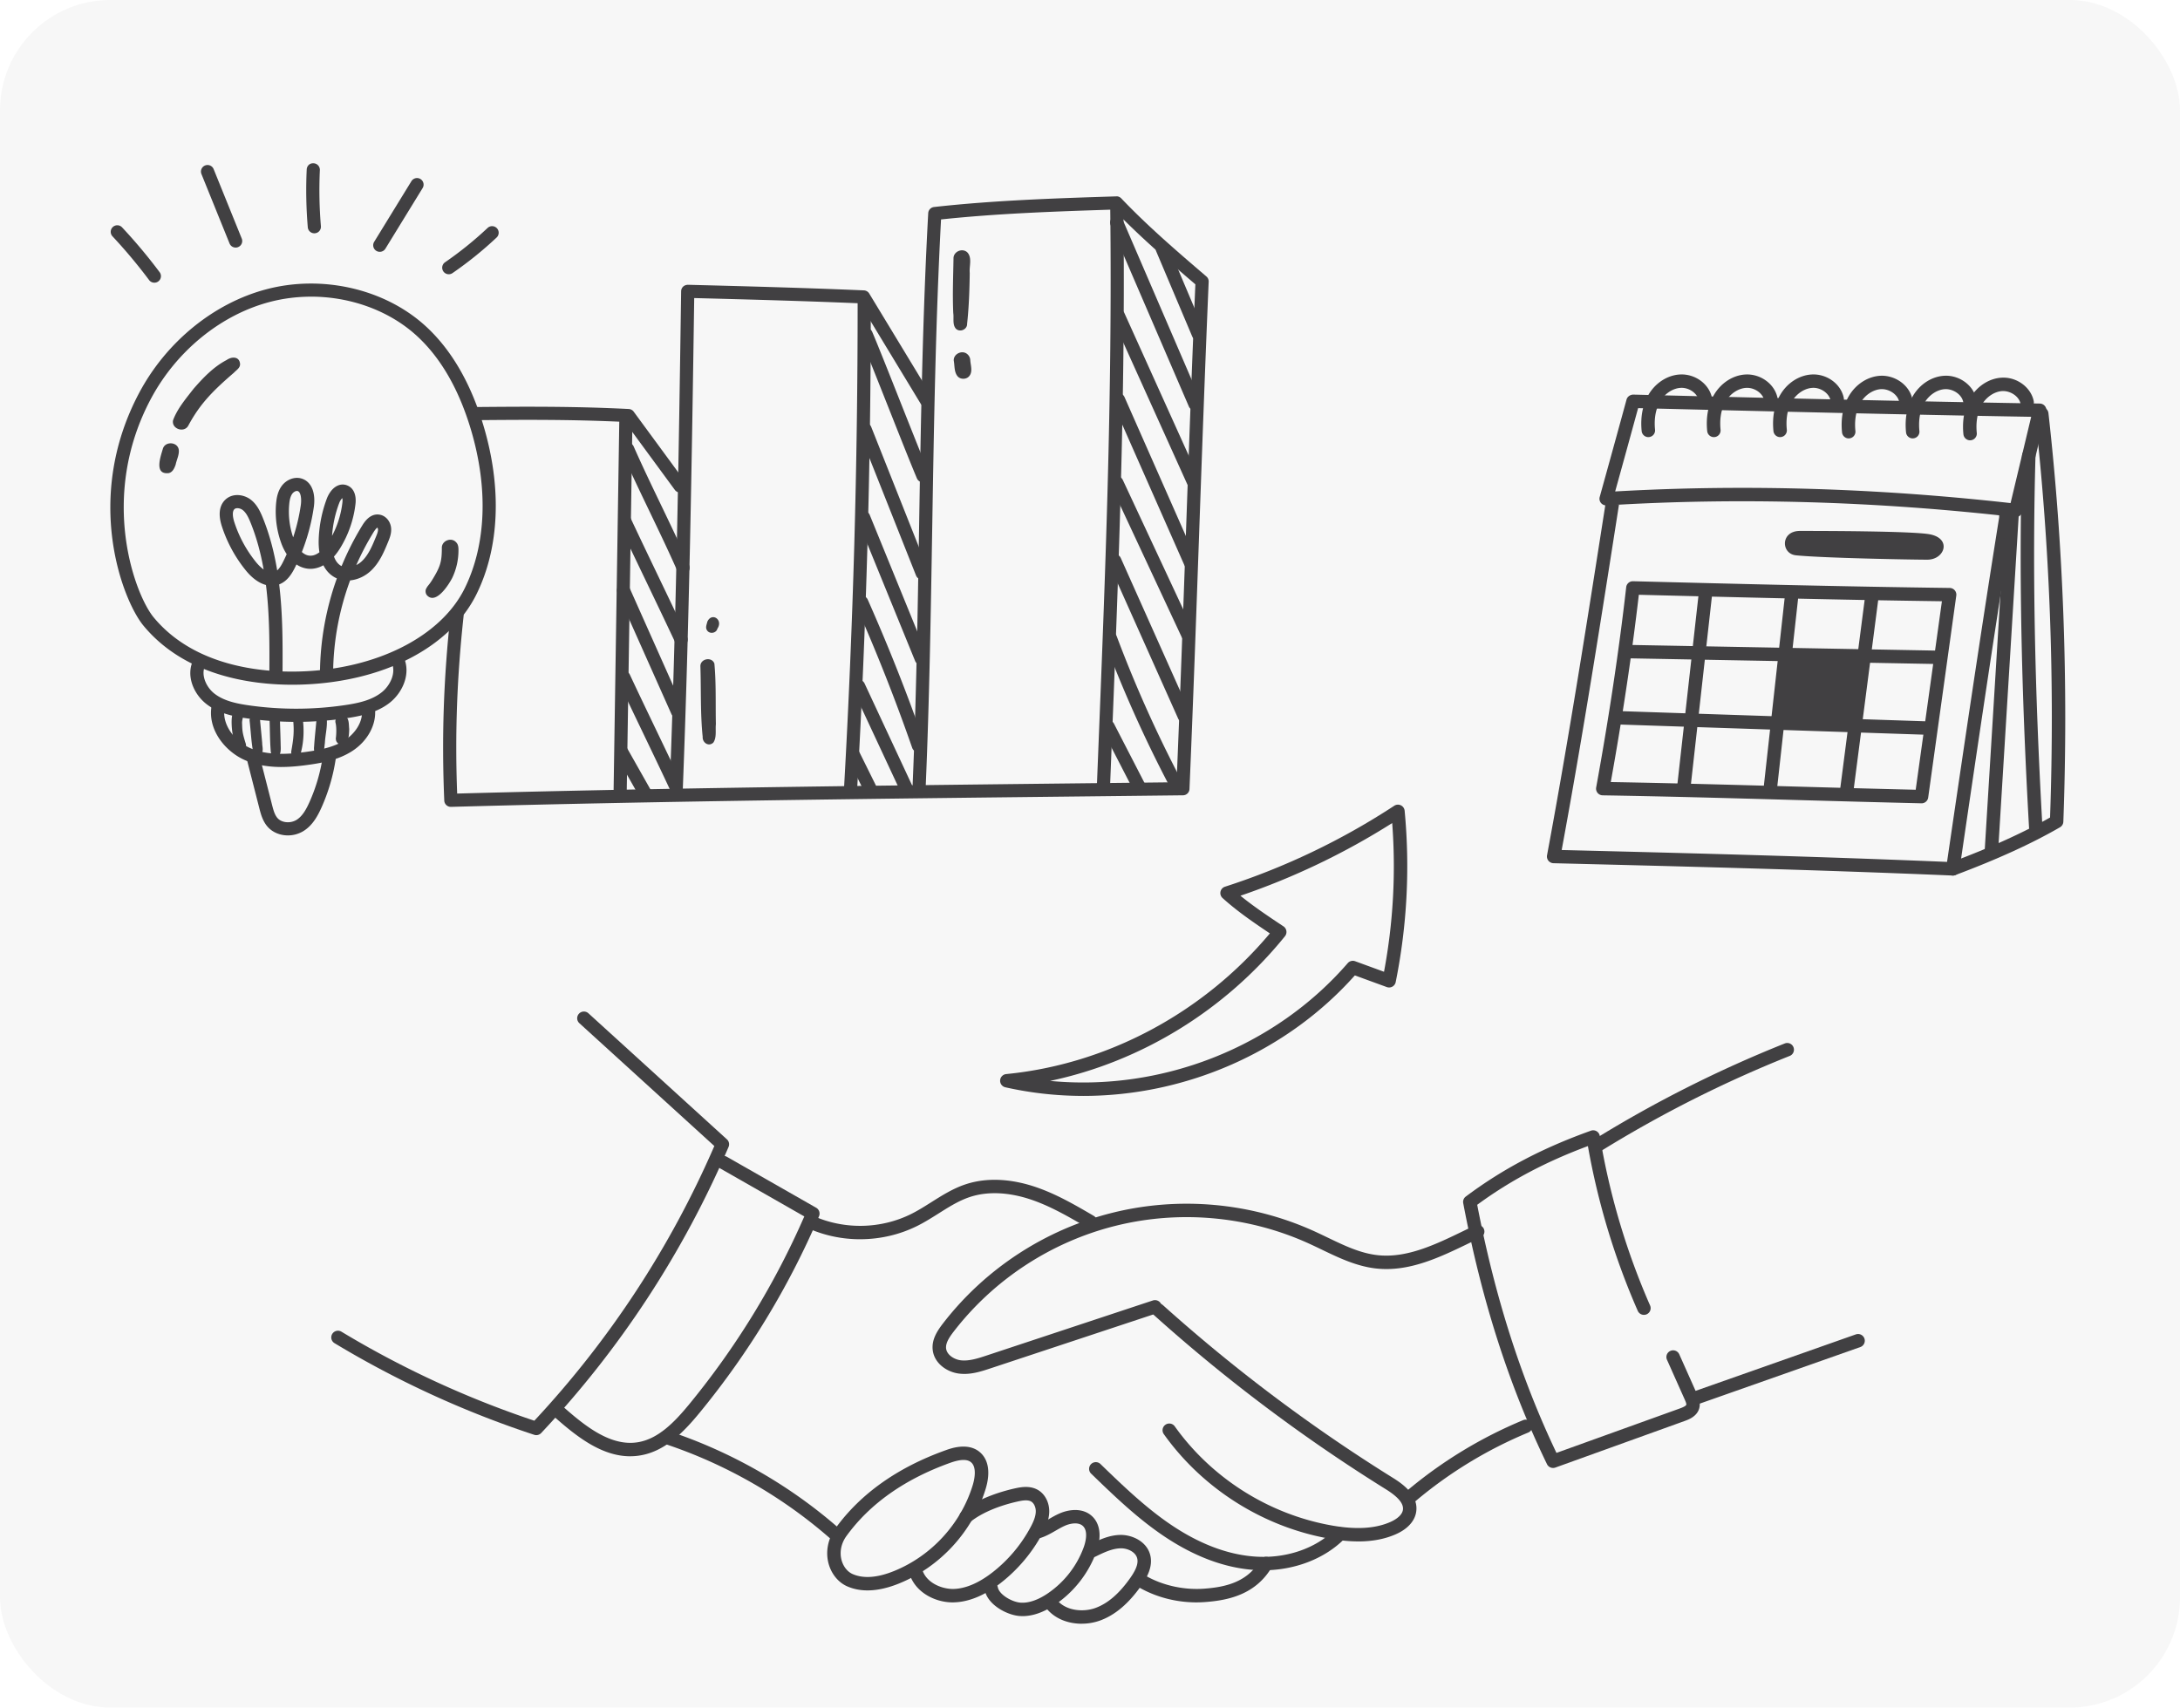 <svg xmlns="http://www.w3.org/2000/svg" width="494" height="387" fill="none"><rect width="494" height="387" fill="#D9D9D9" fill-opacity=".2" rx="25"/><g fill="#414042" clip-path="url(#a)"><path d="M121.534 325.257q-.242 0-.477-.075a222.3 222.3 0 0 1-45.255-20.769 1.517 1.517 0 0 1-.517-2.086 1.52 1.52 0 0 1 2.09-.515 219.3 219.3 0 0 0 43.709 20.175 219 219 0 0 0 40.788-62.253l-30.581-27.837a1.517 1.517 0 0 1-.098-2.149 1.52 1.52 0 0 1 2.148-.098l31.382 28.569c.477.437.631 1.125.374 1.719a222.1 222.1 0 0 1-42.459 64.839c-.292.311-.698.48-1.108.48z"/><path d="M142.799 330.046c-6.458 0-12.131-4.478-17.004-8.775a1.52 1.52 0 0 1-.134-2.145 1.524 1.524 0 0 1 2.149-.134c4.881 4.301 10.597 8.819 16.625 7.89 4.684-.712 8.417-4.569 11.752-8.634a181.6 181.6 0 0 0 26.072-42.558l-19.054-10.876a1.521 1.521 0 0 1 1.514-2.641l20.232 11.55a1.52 1.52 0 0 1 .643 1.916 184.6 184.6 0 0 1-27.053 44.534c-3.722 4.533-7.952 8.846-13.649 9.711-.705.111-1.403.158-2.093.158z"/><path d="M194.914 280.861c-4.049 0-8.094-.83-11.824-2.502a1.514 1.514 0 0 1-.764-2.007 1.52 1.52 0 0 1 2.01-.764c7.045 3.152 15.364 2.963 22.255-.507 1.518-.768 2.953-1.673 4.471-2.629 2.401-1.515 4.884-3.085 7.703-4.026 5.756-1.924 11.618-.81 15.521.465 4.869 1.59 9.289 4.171 13.562 6.67.726.425.97 1.353.544 2.078a1.52 1.52 0 0 1-2.081.543c-4.136-2.417-8.409-4.915-12.971-6.407-3.465-1.129-8.641-2.133-13.605-.472-2.472.826-4.691 2.227-7.045 3.715-1.514.952-3.075 1.94-4.727 2.77-4.053 2.042-8.551 3.069-13.049 3.069z"/><path d="M218.513 311.378q-.592 0-1.195-.071c-2.7-.338-5.614-2.286-5.961-5.359-.256-2.291.954-4.227 2.303-5.974 9.54-12.392 23.165-21.305 38.359-25.098 15.19-3.793 31.417-2.33 45.681 4.116 1.037.472 2.07.968 3.107 1.464 3.816 1.838 7.423 3.573 11.35 4.01 6.647.744 13.234-2.452 19.597-5.541q1.226-.597 2.445-1.176a1.526 1.526 0 0 1 2.03.72 1.52 1.52 0 0 1-.721 2.026q-1.208.574-2.421 1.165c-6.757 3.278-13.747 6.666-21.269 5.828-4.443-.496-8.453-2.428-12.332-4.293a144 144 0 0 0-3.04-1.433c-13.64-6.166-29.154-7.563-43.682-3.939-14.531 3.629-27.557 12.152-36.684 24.004-.958 1.244-1.825 2.562-1.691 3.782.162 1.44 1.81 2.495 3.312 2.684 1.888.232 3.97-.453 5.803-1.059l37.745-12.501c.8-.26 1.659.169 1.923.964a1.517 1.517 0 0 1-.965 1.92l-37.745 12.502c-1.806.598-3.812 1.263-5.945 1.263zm-21.924 49.07c-1.679 0-3.229-.311-4.64-.936-1.991-.882-3.56-2.806-4.191-5.143-.729-2.708-.15-5.636 1.589-8.032 5.681-7.823 14.066-13.761 24.932-17.653 1.222-.441 4.951-1.771 7.593.295 2.117 1.657 2.637 4.671 1.474 8.484-2.937 9.602-10.246 17.598-19.554 21.391-2.606 1.063-5.015 1.594-7.203 1.594m21.754-29.564c-.808 0-1.813.216-3.035.653-10.274 3.683-18.183 9.259-23.493 16.579-1.199 1.648-1.605 3.64-1.116 5.458.394 1.46 1.325 2.64 2.484 3.156 2.468 1.094 5.649.861 9.458-.693 8.472-3.451 15.123-10.727 17.792-19.463.28-.921 1.08-4.014-.438-5.206q-.613-.484-1.652-.484"/><path d="M215.84 363.16c-3.923 0-8.512-2.255-9.789-6.619a1.517 1.517 0 0 1 1.033-1.885 1.526 1.526 0 0 1 1.888 1.031c.86 2.932 4.215 4.419 6.963 4.435 2.775-.036 5.783-1.295 8.937-3.739a32.35 32.35 0 0 0 8.665-10.278c.56-1.047 1.136-2.278 1.175-3.471.036-1.015-.406-1.979-1.068-2.345-.745-.409-1.881-.24-2.783-.043-4.503.968-8.5 2.672-10.972 4.678a1.52 1.52 0 0 1-2.141-.22 1.514 1.514 0 0 1 .221-2.137c4.021-3.266 9.911-4.793 12.253-5.292 1.423-.307 3.264-.539 4.892.354 1.684.925 2.721 2.931 2.646 5.112-.063 1.81-.812 3.439-1.534 4.792a35.45 35.45 0 0 1-9.485 11.251c-3.69 2.861-7.309 4.332-10.763 4.376z"/><path d="M231.696 366.272q-.297-.001-.587-.019c-2.894-.185-7.333-2.531-7.98-5.931a1.52 1.52 0 0 1 1.211-1.774 1.52 1.52 0 0 1 1.778 1.208c.311 1.637 3.185 3.337 5.184 3.467 1.829.114 3.899-.591 6.123-2.094a21.65 21.65 0 0 0 8.137-10.416c.303-.826 1.182-3.624-.19-4.88-.997-.909-2.807-.594-4.052-.047-.694.307-1.372.697-2.09 1.11-1.068.618-2.168 1.251-3.438 1.661a1.53 1.53 0 0 1-1.916-.98 1.52 1.52 0 0 1 .982-1.913c.958-.307 1.877-.838 2.85-1.397.757-.437 1.538-.889 2.389-1.259 2.185-.96 5.26-1.31 7.333.586 1.897 1.732 2.259 4.707.994 8.162a24.7 24.7 0 0 1-9.288 11.888c-2.579 1.751-5.078 2.632-7.436 2.632z"/><path d="M245.12 368c-3.091 0-6.288-1.137-8.255-3.821a1.52 1.52 0 0 1 .331-2.125 1.526 1.526 0 0 1 2.129.327c1.971 2.687 6.028 3.069 8.847 2.066 2.842-1.016 5.46-3.27 8.007-6.903 1.336-1.908 1.813-3.317 1.498-4.43-.402-1.421-2.216-2.255-3.765-2.204-1.936.039-3.919 1.015-5.673 1.877a1.52 1.52 0 0 1-2.039-.689 1.517 1.517 0 0 1 .694-2.034c2.038-1.004 4.345-2.141 6.959-2.192 2.696-.043 5.913 1.444 6.757 4.415.765 2.704-.737 5.289-1.936 6.997-2.917 4.167-6.02 6.788-9.477 8.019a12.2 12.2 0 0 1-4.073.689zm-55.529-18.535c-.358 0-.721-.126-1.009-.381-10.975-9.732-24.147-17.303-38.091-21.895a1.52 1.52 0 0 1-.97-1.92 1.516 1.516 0 0 1 1.924-.965c14.334 4.719 27.876 12.502 39.16 22.505.63.559.686 1.519.126 2.145-.3.338-.718.511-1.14.511m118.186-.121c-2.019 0-4.199-.213-6.56-.63-14.997-2.664-28.662-11.301-37.493-23.689a1.514 1.514 0 0 1 .359-2.117 1.52 1.52 0 0 1 2.121.354c8.37 11.746 21.325 19.935 35.545 22.462 5.527.983 9.883.728 13.317-.784.773-.338 2.594-1.282 2.835-2.711.236-1.405-1.025-2.943-3.852-4.702a376 376 0 0 1-52.568-39.485 1.52 1.52 0 0 1 2.034-2.259 373 373 0 0 0 52.139 39.162c2.547 1.582 5.862 4.116 5.247 7.788-.347 2.062-1.987 3.837-4.613 4.99-2.464 1.086-5.282 1.625-8.519 1.625z"/><path d="M319.801 340.557c-.434 0-.863-.185-1.163-.539a1.516 1.516 0 0 1 .181-2.141 100.9 100.9 0 0 1 26.324-16.016 1.52 1.52 0 0 1 1.991.819 1.52 1.52 0 0 1-.82 1.987 97.8 97.8 0 0 0-25.531 15.536c-.288.24-.635.358-.982.358z"/><path d="M351.928 332.694a1.52 1.52 0 0 1-1.372-.858c-8.595-17.743-14.804-37.092-18.983-59.156a1.51 1.51 0 0 1 .584-1.495c8.365-6.261 17.374-11.003 28.353-14.926a1.522 1.522 0 0 1 2.015 1.184 160.8 160.8 0 0 0 11.394 38.427 1.52 1.52 0 0 1-.785 2.003 1.527 1.527 0 0 1-2.007-.784 164 164 0 0 1-11.299-37.344c-9.591 3.573-17.626 7.835-25.085 13.309 4.025 20.903 9.907 39.319 17.961 56.228l27.964-10.073c1.123-.406 1.411-.685 1.455-.846.063-.237-.213-.854-.343-1.15l-4.033-9.038c-.343-.768 0-1.665.772-2.007.769-.343 1.668 0 2.011.767l4.033 9.039c.315.708.848 1.893.505 3.172-.505 1.888-2.433 2.585-3.359 2.919l-29.257 10.543q-.255.09-.516.09z"/><path d="M361.843 261.19a1.52 1.52 0 0 1-1.293-.72 1.52 1.52 0 0 1 .489-2.094 279 279 0 0 1 43.394-21.887 1.52 1.52 0 1 1 1.131 2.822 275.3 275.3 0 0 0-42.921 21.647 1.53 1.53 0 0 1-.8.228zm22.941 56.972a1.521 1.521 0 0 1-.509-2.955l36.266-12.781a1.527 1.527 0 0 1 1.944.928 1.52 1.52 0 0 1-.927 1.94l-36.266 12.781q-.254.088-.508.087m-98.549 37.714q-1.131-.002-2.274-.087c-6.683-.511-13.546-3.124-20.398-7.767-5.993-4.061-11.232-9.13-16.302-14.033a1.52 1.52 0 0 1-.036-2.149 1.524 1.524 0 0 1 2.153-.031c4.975 4.813 10.12 9.787 15.892 13.702 6.406 4.34 12.773 6.78 18.919 7.252 7.105.555 13.956-1.763 18.336-6.174a1.52 1.52 0 0 1 2.153-.008c.595.591.603 1.551.008 2.149-4.526 4.557-11.299 7.154-18.458 7.154z"/><path d="M271.128 363.16c-4.723 0-9.379-1.24-13.301-3.561a1.52 1.52 0 1 1 1.553-2.613c3.891 2.306 8.835 3.423 13.546 3.065 4.609-.35 9.718-1.389 12.675-6.461a1.526 1.526 0 0 1 2.081-.551 1.52 1.52 0 0 1 .552 2.077c-3.69 6.328-9.994 7.579-15.075 7.965q-1.02.078-2.031.079M405.41 148.875c-.528 4.58-1.056 9.164-1.624 13.8l16.609 1.18a90 90 0 0 1 2.259-14.973z"/><path d="M442.524 198.429h-.067c-31.48-1.33-61.328-2.07-90.19-2.786h-.237a1.58 1.58 0 0 1-1.147-.567 1.53 1.53 0 0 1-.315-1.235c5.002-26.865 9.217-53.844 13.293-79.934l1.526.087 1.482.382c-3.989 25.542-8.117 51.943-12.982 78.268 27.975.693 56.885 1.421 87.324 2.692 3.761-25.629 7.653-52.093 11.812-78.088v-.712a1.521 1.521 0 0 1 3.043 0v.834q.002.12-.019.24c-4.239 26.471-8.197 53.443-12.025 79.524a1.52 1.52 0 0 1-1.506 1.299z"/><path d="M456.776 117.201c-.059 0-.114 0-.174-.012-31.48-3.604-62.617-4.494-92.536-2.644a1.53 1.53 0 0 1-1.277-.559 1.5 1.5 0 0 1-.284-1.361c2.023-7.3 4.045-14.6 6.079-22.072.182-.677.852-1.11 1.506-1.122l.544.012c29.576.732 60.162 1.484 91.59 2.015.462.008.895.224 1.179.586s.386.838.28 1.283l-5.425 22.705a1.52 1.52 0 0 1-1.478 1.165zm-61.99-6.634c19.968 0 40.315 1.152 60.819 3.451l4.672-19.554c-30.546-.527-60.284-1.26-89.071-1.967a4599 4599 0 0 1-5.2 18.884 504 504 0 0 1 28.78-.814"/><path d="M442.524 198.429a1.516 1.516 0 0 1-.536-2.939c9.071-3.4 16.463-6.745 22.566-10.212 1.092-30.765-.047-61.482-3.394-91.322a1.52 1.52 0 0 1 1.344-1.68c.848-.079 1.589.508 1.684 1.342 3.39 30.261 4.525 61.419 3.378 92.612-.019.52-.303.996-.757 1.26-6.39 3.699-14.157 7.244-23.753 10.845a1.5 1.5 0 0 1-.536.098zm-69-99.361a1.524 1.524 0 0 1-1.514-1.37c-.311-3.092.213-5.918 1.51-8.169 1.601-2.774 4.4-4.56 7.306-4.663 3.402-.114 6.481 2.208 7.116 5.29a1.52 1.52 0 0 1-1.187 1.793 1.534 1.534 0 0 1-1.798-1.184c-.331-1.617-2.16-2.928-4.025-2.865-1.833.067-3.706 1.299-4.774 3.144-1.234 2.141-1.289 4.636-1.116 6.348a1.52 1.52 0 0 1-1.518 1.672z"/><path d="M388.375 99.068a1.52 1.52 0 0 1-1.514-1.365c-.311-3.093.209-5.919 1.51-8.17 1.605-2.774 4.4-4.56 7.302-4.663 3.378-.114 6.481 2.208 7.116 5.289a1.52 1.52 0 0 1-1.187 1.794 1.53 1.53 0 0 1-1.798-1.184c-.331-1.617-2.16-2.928-4.029-2.865-1.833.067-3.706 1.299-4.77 3.144-1.238 2.145-1.289 4.636-1.116 6.348a1.517 1.517 0 0 1-1.514 1.672"/><path d="M403.388 99.068a1.524 1.524 0 0 1-1.514-1.37c-.311-3.092.213-5.918 1.51-8.169 1.601-2.774 4.4-4.56 7.305-4.663 3.399-.114 6.481 2.208 7.116 5.29a1.52 1.52 0 0 1-1.186 1.793 1.533 1.533 0 0 1-1.798-1.184c-.331-1.617-2.172-2.928-4.025-2.865-1.834.067-3.706 1.299-4.775 3.144-1.234 2.141-1.289 4.636-1.115 6.348a1.524 1.524 0 0 1-1.364 1.664q-.078.007-.154.008zm15.541.292a1.524 1.524 0 0 1-1.514-1.37c-.311-3.097.213-5.922 1.51-8.17 1.601-2.774 4.4-4.56 7.305-4.662 3.355-.095 6.478 2.203 7.116 5.288a1.52 1.52 0 0 1-1.186 1.795 1.525 1.525 0 0 1-1.798-1.185c-.331-1.617-2.165-2.9-4.025-2.864-1.834.066-3.706 1.298-4.775 3.144-1.234 2.14-1.289 4.631-1.115 6.347a1.524 1.524 0 0 1-1.518 1.672z"/><path d="M433.433 99.36a1.524 1.524 0 0 1-1.514-1.37c-.311-3.093.213-5.918 1.51-8.17 1.601-2.773 4.396-4.56 7.301-4.662 3.355-.118 6.482 2.207 7.116 5.288a1.517 1.517 0 0 1-1.182 1.795 1.52 1.52 0 0 1-1.798-1.18c-.331-1.618-2.172-2.9-4.029-2.87-1.833.067-3.706 1.3-4.77 3.145-1.234 2.14-1.29 4.635-1.12 6.347a1.52 1.52 0 0 1-1.518 1.672z"/><path d="M446.435 99.792a1.524 1.524 0 0 1-1.514-1.37c-.311-3.092.213-5.918 1.51-8.169 1.601-2.774 4.396-4.56 7.301-4.663 3.355-.126 6.482 2.208 7.117 5.29a1.521 1.521 0 0 1-2.981.614c-.331-1.618-2.176-2.89-4.029-2.87-1.833.067-3.706 1.299-4.77 3.144-1.234 2.141-1.29 4.636-1.12 6.348a1.52 1.52 0 0 1-1.518 1.672zm14.875 89.236a1.52 1.52 0 0 1-1.518-1.432c-1.782-31.536-2.302-59.117-1.585-84.322.024-.838.702-1.448 1.565-1.475.84.023 1.502.724 1.479 1.562-.714 25.118-.197 52.616 1.577 84.065a1.52 1.52 0 0 1-1.435 1.602h-.087zm-10.026 5.041h-.094a1.52 1.52 0 0 1-1.428-1.61l4.637-75.561c.051-.838.745-1.468 1.612-1.425a1.52 1.52 0 0 1 1.427 1.61l-4.636 75.561a1.52 1.52 0 0 1-1.518 1.425m-15.856-12.01h-.036c-9.769-.228-19.353-.496-28.819-.759-14.926-.417-29.024-.811-43.402-1.047a1.53 1.53 0 0 1-1.151-.555 1.52 1.52 0 0 1-.319-1.235c2.898-15.89 5.188-31.158 6.804-45.388a1.52 1.52 0 0 1 1.514-1.346h.04c23.272.595 47.34 1.209 71.759 1.523.438.008.852.201 1.136.532.284.33.414.767.351 1.2l-6.367 45.769a1.52 1.52 0 0 1-1.506 1.31zm-70.416-4.816c13.775.24 27.329.618 41.644 1.015 9.024.252 18.155.508 27.451.728l5.941-42.719c-23.358-.315-46.378-.898-68.68-1.468-1.554 13.367-3.69 27.632-6.356 42.44zm41.963-51.389c-3.418-.338-3.532-5.524.891-5.524 4.424 0 25.867.011 29.564.791 4.885 1.023 3.221 5.725-.693 5.725-3.162 0-23.363-.354-29.762-.988z"/><path d="M381.563 179.93c-.055 0-.115 0-.17-.008a1.52 1.52 0 0 1-1.344-1.676l4.912-43.955a1.525 1.525 0 0 1 1.683-1.342 1.526 1.526 0 0 1 1.345 1.681l-4.912 43.955a1.52 1.52 0 0 1-1.514 1.353zm19.672-.366q-.082.002-.169-.008a1.516 1.516 0 0 1-1.345-1.676l4.779-43.125a1.51 1.51 0 0 1 1.679-1.341c.836.09 1.439.846 1.344 1.676l-4.778 43.125a1.524 1.524 0 0 1-1.514 1.353zm17.237 1.212q-.097 0-.198-.011a1.524 1.524 0 0 1-1.316-1.704l5.673-43.806c.11-.83.875-1.404 1.707-1.314.836.11 1.423.87 1.317 1.704l-5.674 43.805a1.52 1.52 0 0 1-1.509 1.326"/><path d="M439.181 150.496h-.028l-70.214-1.299a1.52 1.52 0 0 1-1.494-1.546 1.52 1.52 0 0 1 1.522-1.492h.027l70.215 1.299a1.52 1.52 0 0 1 1.494 1.546 1.52 1.52 0 0 1-1.522 1.492m-2.46 16.031h-.051l-70.215-2.341a1.518 1.518 0 0 1 .048-3.038h.051l70.214 2.341a1.518 1.518 0 0 1-.047 3.038M66.218 155.186c-9.186 0-24.238-1.955-33.696-13.371-4.727-5.706-13.735-28.817-.97-52.801 6.15-11.557 16.925-20.329 28.82-23.457 12.67-3.337 26.796-.083 35.997 8.283 5.875 5.34 10.322 12.99 13.219 22.733 4.155 13.982 3.596 27.483-1.577 38.025-5.972 12.175-21.312 20.053-40.027 20.565q-.84.023-1.762.023zm4.27-87.949c-3.143 0-6.297.39-9.36 1.196-11.102 2.92-21.175 11.137-26.946 21.974-11.906 22.371-3.576 44.427.635 49.507 9.284 11.211 24.683 12.514 33.08 12.27 17.339-.472 32.032-7.89 37.433-18.896 4.842-9.87 5.338-22.608 1.396-35.873-2.74-9.216-6.903-16.41-12.367-21.38-6.257-5.685-15.005-8.802-23.872-8.802z"/><path d="M62.528 154.328h-.008a1.49 1.49 0 0 1-1.483-1.495c.04-6.458.083-13.419-.768-20.254-1.565-.413-3.154-1.55-4.597-3.341a31.1 31.1 0 0 1-5.381-9.905c-1.144-3.49-.142-5.3.898-6.201 1.696-1.468 4.187-1.027 5.673.138 1.325 1.038 2.062 2.538 2.662 4.005 1.577 3.873 2.613 7.914 3.288 12.002.575-.503 1.036-1.322 1.419-2.109q.384-.779.733-1.57a12.4 12.4 0 0 1-1.273-2.621 21 21 0 0 1-1.124-8.917c.107-1.141.34-2.612 1.218-3.852 1.065-1.499 2.918-2.227 4.499-1.767 2.235.649 3.315 3.148 2.822 6.525a45.4 45.4 0 0 1-2.704 10.14c.48.437 1.045.76 1.7.823.835.082 1.608-.256 2.278-.764a15.3 15.3 0 0 1-.162-2.861 29.1 29.1 0 0 1 1.85-9.318c.196-.523.957-2.282 2.479-2.935a2.72 2.72 0 0 1 2.192-.012c1.395.59 2.054 2.121 1.813 4.202a24.45 24.45 0 0 1-3.497 10.035q-.646 1.041-1.375 1.857c.327.917.859 1.736 1.726 2.169a65 65 0 0 1 4.715-9.26c1.124-1.83 2.433-2.64 3.896-2.4 1.419.228 2.523 1.554 2.621 3.152.071 1.169-.362 2.219-.678 2.991-.887 2.16-1.888 4.611-3.808 6.473-1.376 1.334-3.115 2.121-4.81 2.278a62 62 0 0 0-3.856 20.86c-.008.823-.705 1.429-1.506 1.472a1.49 1.49 0 0 1-1.474-1.503 65 65 0 0 1 3.828-21.277c-.083-.04-.17-.079-.252-.118-1.329-.662-2.212-1.696-2.8-2.857-1.119.625-2.302.893-3.477.779a5.7 5.7 0 0 1-2.625-.968l-.272.563c-.773 1.57-1.814 3.258-3.647 3.958.844 6.93.8 13.919.76 20.408a1.49 1.49 0 0 1-1.49 1.479zm-8.733-39.154c-.26 0-.496.067-.654.205-.493.425-.5 1.558-.02 3.03a28.2 28.2 0 0 0 4.869 8.96c.288.358.95 1.121 1.75 1.696-.642-3.66-1.588-7.248-2.984-10.672-.414-1.011-.922-2.145-1.739-2.786a2.06 2.06 0 0 0-1.222-.433m31.701 4.396c0 .035-.32.188-.836 1.027a62 62 0 0 0-3.918 7.468 5.4 5.4 0 0 0 1.328-.944c1.47-1.428 2.31-3.483 3.127-5.466.232-.559.488-1.192.46-1.68a.66.66 0 0 0-.165-.405zm-18.206-8.299c-.347 0-.796.263-1.072.649-.47.661-.611 1.633-.682 2.404a18 18 0 0 0 .899 7.465 42.3 42.3 0 0 0 1.722-7.264c.206-1.409.028-3.022-.705-3.235a.6.6 0 0 0-.162-.023zm10.278 1.621c-.205.189-.505.59-.71 1.137a26 26 0 0 0-1.612 7.414 21.4 21.4 0 0 0 2.346-7.544c.055-.472.023-.81-.024-1.003z"/><path d="M67.105 163.603c-3.714 0-7.432-.263-11.122-.791-3.217-.46-6.568-1.172-9.252-3.285-2.752-2.165-4.657-6.249-2.973-9.873a1.489 1.489 0 0 1 2.705 1.251c-.986 2.117.299 4.86 2.112 6.28 2.133 1.677 5.023 2.275 7.83 2.676a75.8 75.8 0 0 0 21.798-.059c2.968-.441 6.032-1.094 8.302-2.908 1.905-1.519 3.336-4.411 2.236-6.78a1.484 1.484 0 0 1 .725-1.975 1.49 1.49 0 0 1 1.98.724c1.761 3.785-.218 8.074-3.08 10.361-2.83 2.262-6.509 3.053-9.726 3.529-3.828.567-7.683.85-11.54.85z"/><path d="M63.801 173.831c-2.803 0-5.661-.39-8.346-1.578-4.506-1.991-8.642-7.103-7.431-12.648a1.493 1.493 0 0 1 1.774-1.137 1.49 1.49 0 0 1 1.139 1.771c-.844 3.86 2.247 7.756 5.724 9.291 4.01 1.774 8.74 1.428 12.84.858 3.028-.422 6.175-1.039 8.682-2.661 2.105-1.361 4.104-3.978 3.824-6.748a1.49 1.49 0 0 1 1.333-1.633c.867-.067 1.553.515 1.636 1.33.359 3.537-1.668 7.284-5.169 9.546-2.992 1.94-6.525 2.641-9.891 3.113-1.94.271-4.01.492-6.119.492z"/><path d="M65.232 189.335c-1.739 0-3.434-.665-4.57-1.94-1.146-1.291-1.568-2.936-1.907-4.258l-2.756-10.798a1.49 1.49 0 0 1 1.076-1.81 1.49 1.49 0 0 1 1.814 1.074l2.756 10.798c.272 1.063.58 2.271 1.25 3.018.965 1.086 2.96 1.252 4.356.362 1.344-.858 2.2-2.487 2.866-3.97a39.3 39.3 0 0 0 3.016-10.31c.122-.815.875-1.362 1.695-1.255a1.49 1.49 0 0 1 1.258 1.692 42.3 42.3 0 0 1-3.241 11.089c-.844 1.881-1.98 3.974-3.978 5.257a6.74 6.74 0 0 1-3.627 1.051zM34.986 64.07c-.453 0-.903-.205-1.198-.599a118 118 0 0 0-8.291-9.904 1.488 1.488 0 1 1 2.176-2.03 121 121 0 0 1 8.504 10.155 1.487 1.487 0 0 1-1.195 2.377zm18.411-7.961c-.591 0-1.147-.35-1.38-.93l-6.37-15.736a1.49 1.49 0 0 1 2.764-1.114l6.37 15.737c.307.764-.06 1.63-.824 1.936-.185.075-.375.11-.56.11zm17.832-3.235c-.77 0-1.42-.586-1.483-1.366a101 101 0 0 1-.244-13.088c.04-.818.658-1.471 1.56-1.416a1.49 1.49 0 0 1 1.42 1.558 98 98 0 0 0 .237 12.703c.07.818-.54 1.538-1.36 1.605-.044.004-.083.004-.126.004zm14.831 4.199a1.487 1.487 0 0 1-1.27-2.267l8.437-13.741c.43-.7 1.349-.92 2.05-.492.702.429.923 1.346.493 2.046l-8.437 13.742c-.28.456-.768.712-1.273.712m15.635 5.084a1.489 1.489 0 0 1-.851-2.711 82 82 0 0 0 9.647-7.784 1.496 1.496 0 0 1 2.109.063 1.49 1.49 0 0 1-.063 2.105 85 85 0 0 1-9.994 8.063c-.26.177-.552.264-.848.264m52.427 49.479a1.49 1.49 0 0 1-1.203-.61l-11.303-15.394c-12.213-.594-23.295-.5-34.023-.405-.796.051-1.494-.653-1.506-1.476a1.494 1.494 0 0 1 1.479-1.503c10.975-.094 22.326-.193 34.906.445.445.023.863.244 1.127.606l11.721 15.965a1.488 1.488 0 0 1-1.202 2.368z"/><path d="M102.161 182.866a1.486 1.486 0 0 1-1.487-1.425c-.607-14.288-.157-27.664 1.412-42.093a1.48 1.48 0 0 1 1.644-1.319c.82.091 1.411.823 1.32 1.641-1.498 13.785-1.967 26.594-1.454 40.181 33.546-.913 68.479-1.452 103.208-1.881.82-19.152 1.151-39.197 1.47-58.589.391-23.54.793-47.882 2.066-71.068a1.485 1.485 0 0 1 1.321-1.397c13.7-1.527 27.731-1.98 41.301-2.412.406-.043.835.154 1.127.46 6.063 6.367 12.785 12.124 19.286 17.693.347.295.536.735.517 1.192-.812 19.022-1.502 38.465-2.169 57.263-.666 18.79-1.352 38.222-2.18 57.708a1.484 1.484 0 0 1-1.47 1.425l-21.029.236c-48.117.535-97.878 1.09-144.84 2.385zM213.246 49.738c-1.218 22.752-1.613 46.607-1.995 69.694-.319 19.353-.651 39.363-1.467 58.503 12.462-.15 24.897-.291 37.221-.429l19.613-.22c.8-19.007 1.471-37.946 2.117-56.28.658-18.566 1.337-37.757 2.141-56.563-6.221-5.328-12.624-10.841-18.49-16.948-12.888.417-26.178.858-39.144 2.239z"/><path d="M153.25 180.048h-.059a1.485 1.485 0 0 1-1.431-1.542c1.447-37.651 2.05-74.7 2.59-112.5.004-.398.17-.776.458-1.051.287-.276.697-.398 1.072-.413 12.943.334 26.327.684 39.881 1.267.497.023.954.29 1.211.716l14.212 23.437a1.484 1.484 0 0 1-.505 2.042 1.493 1.493 0 0 1-2.046-.503l-13.798-22.757c-12.73-.539-25.318-.873-37.524-1.192-.536 37.297-1.143 73.877-2.574 111.064a1.49 1.49 0 0 1-1.487 1.432m-12.726 1.342h-.023a1.486 1.486 0 0 1-1.467-1.511l1.301-84.64a1.49 1.49 0 0 1 1.49-1.464h.024a1.485 1.485 0 0 1 1.466 1.511l-1.301 84.64a1.487 1.487 0 0 1-1.49 1.464"/><path d="M192.765 179.891h-.083a1.484 1.484 0 0 1-1.403-1.571 1947 1947 0 0 0 3.067-109.596c0-.822.666-1.487 1.49-1.487s1.49.665 1.49 1.487a1949 1949 0 0 1-3.071 109.762 1.487 1.487 0 0 1-1.486 1.405zm57.279.011h-.063a1.49 1.49 0 0 1-1.431-1.546l.193-4.884c1.719-42.947 3.343-83.51 2.847-125.926a1.49 1.49 0 0 1 1.474-1.508c.859-.074 1.498.65 1.51 1.472.497 42.495-1.128 83.098-2.846 126.08l-.194 4.884a1.49 1.49 0 0 1-1.486 1.428zm21.494-102.729a1.49 1.49 0 0 1-1.372-.909l-8.164-19.305c-.32-.756.035-1.63.792-1.948a1.49 1.49 0 0 1 1.951.79l8.165 19.306a1.487 1.487 0 0 1-1.372 2.066"/><path d="M209.146 109.315c-.58 0-1.132-.343-1.372-.909-1.368-3.231-3.951-9.748-6.446-16.048-2.492-6.284-5.066-12.78-6.418-15.984a1.486 1.486 0 0 1 .792-1.948 1.49 1.49 0 0 1 1.951.791c1.369 3.23 3.951 9.747 6.446 16.048 2.492 6.284 5.066 12.781 6.419 15.984a1.488 1.488 0 0 1-1.372 2.066m-.182 22.052a1.49 1.49 0 0 1-1.387-.941l-12.924-32.57a1.49 1.49 0 0 1 .836-1.932 1.493 1.493 0 0 1 1.936.834l12.923 32.571a1.488 1.488 0 0 1-1.384 2.038m-.213 19.365a1.49 1.49 0 0 1-1.379-.929l-13.05-31.977a1.486 1.486 0 0 1 .82-1.94 1.49 1.49 0 0 1 1.944.819l13.049 31.976a1.485 1.485 0 0 1-.82 1.94 1.5 1.5 0 0 1-.564.111m-.638 19.75a1.49 1.49 0 0 1-1.408-1 421 421 0 0 0-12.793-32.374 1.485 1.485 0 0 1 .757-1.963 1.484 1.484 0 0 1 1.967.755 423 423 0 0 1 12.884 32.603 1.484 1.484 0 0 1-1.407 1.975zm-2.693 9.802c-.564 0-1.1-.318-1.352-.861l-10.873-23.312a1.49 1.49 0 0 1 2.7-1.255l10.873 23.311a1.487 1.487 0 0 1-1.348 2.113zm-7.948.535a1.49 1.49 0 0 1-1.336-.83l-4.112-8.299a1.49 1.49 0 0 1 .674-1.995 1.493 1.493 0 0 1 1.999.673l4.112 8.299a1.49 1.49 0 0 1-1.333 2.148zm73.301-87.791a1.5 1.5 0 0 1-1.372-.902l-17.713-41.102a1.49 1.49 0 0 1 2.74-1.176l17.713 41.102a1.49 1.49 0 0 1-1.372 2.078zm-.205 17.971a1.49 1.49 0 0 1-1.36-.877l-17.149-37.99a1.49 1.49 0 0 1 2.716-1.224l17.15 37.99a1.488 1.488 0 0 1-1.357 2.097zm-.804 18.023c-.576 0-1.12-.331-1.364-.889l-16.318-36.955a1.492 1.492 0 0 1 2.732-1.2l16.318 36.954a1.49 1.49 0 0 1-1.364 2.09zm-.591 16.331c-.564 0-1.1-.319-1.352-.862l-16.085-34.46a1.486 1.486 0 0 1 .721-1.975 1.487 1.487 0 0 1 1.979.72l16.085 34.456a1.49 1.49 0 0 1-.721 1.979 1.5 1.5 0 0 1-.631.138zm-.816 18.427a1.49 1.49 0 0 1-1.364-.881l-15.742-35.223c-.336-.752 0-1.629.753-1.964.753-.338 1.632 0 1.967.752l15.742 35.223a1.484 1.484 0 0 1-1.36 2.093zm-1.857 15.485a1.49 1.49 0 0 1-1.321-.795 290 290 0 0 1-14.942-33.279 1.492 1.492 0 0 1 2.796-1.043 287 287 0 0 0 14.784 32.937 1.488 1.488 0 0 1-1.317 2.184zm-8.252.767c-.54 0-1.064-.295-1.328-.806l-7.14-13.856a1.487 1.487 0 0 1 .647-2.003 1.487 1.487 0 0 1 2.006.646l7.14 13.855a1.486 1.486 0 0 1-.647 2.003c-.216.11-.449.165-.678.165zm-103.456-49.881c-.576 0-1.12-.33-1.364-.889-1.916-4.348-4.128-8.952-6.265-13.407-2.144-4.466-4.364-9.09-6.3-13.478a1.486 1.486 0 0 1 .765-1.959 1.486 1.486 0 0 1 1.963.763c1.916 4.344 4.124 8.945 6.261 13.391 2.149 4.474 4.368 9.098 6.304 13.494a1.486 1.486 0 0 1-1.364 2.085m-.442 16.287a1.49 1.49 0 0 1-1.352-.857c-2.007-4.282-4.179-8.811-6.347-13.34-2.192-4.573-4.388-9.149-6.411-13.47a1.49 1.49 0 0 1 2.701-1.263c2.018 4.316 4.21 8.881 6.398 13.446 2.177 4.537 4.353 9.074 6.363 13.363.347.744.028 1.63-.717 1.98a1.5 1.5 0 0 1-.631.138zm-.832 16.296a1.49 1.49 0 0 1-1.364-.886l-12.225-27.427c-.335-.752 0-1.629.757-1.964a1.49 1.49 0 0 1 1.967.756l12.229 27.427a1.485 1.485 0 0 1-.756 1.964c-.198.086-.403.13-.604.13zm-.441 16.878c-.564 0-1.1-.319-1.352-.862-1.775-3.802-3.797-8.016-5.819-12.234-2.043-4.258-4.089-8.52-5.879-12.357a1.489 1.489 0 0 1 2.701-1.255c1.786 3.829 3.824 8.079 5.862 12.325 2.027 4.226 4.057 8.452 5.835 12.265a1.487 1.487 0 0 1-1.348 2.114zm-6.844 1.754a1.5 1.5 0 0 1-1.301-.755l-5.338-9.441a1.483 1.483 0 0 1 .568-2.026 1.49 1.49 0 0 1 2.03.566l5.338 9.445c.406.716.15 1.625-.568 2.026-.232.13-.485.193-.729.193zM51.343 81.6c-2.96 1.539-5.314 4.033-7.483 6.516-1.722 2.22-3.682 4.502-4.648 7.147-.378 1.947 2.523 2.935 3.462 1.192 2.692-5.017 5.65-7.941 10.34-11.99.54-.59 1.416-1.059 1.388-1.96-.13-1.763-1.884-1.731-3.055-.905zm-14.468 20.211c-.54 1.83-1.956 5.82 1.38 5.41.894-.224 1.269-1.129 1.549-1.916.213-1.074.796-2.148.721-3.246-.15-1.972-3.197-2.16-3.647-.248zm66.449 21.052c-1.1-1.176-3.253-.287-3.202 1.322 0 3.208-.358 4.262-2.223 7.312-.812 1.275-.88 1.086-1.329 1.916-.236.468-.15 1.122.198 1.515 1.994 2.137 4.853-2.298 5.688-3.907a14.45 14.45 0 0 0 1.435-6.194c.016-.697-.023-1.456-.567-1.96zM219.27 57.27c-1.1-1.177-3.253-.292-3.201 1.322-.067 4.112-.241 8.232-.056 12.344.178 1.153-.22 2.581.568 3.53.883.944 2.614.232 2.571-1.063.417-3.833.544-7.689.599-11.541-.154-1.496.571-3.353-.485-4.593zm.603 24.433c0-.492-.201-.976-.548-1.323-1.1-1.176-3.253-.287-3.201 1.323.224 1.14.067 2.47.772 3.447.58.857 1.956.92 2.662.18.934-.991.41-2.427.319-3.627zm-57.65 82.416c-.098-4.557.083-9.212-.339-13.726-.587-1.645-3.237-1.105-3.17.638.178 5.312-.027 10.656.517 15.953-.091 1.33 1.356 2.321 2.413 1.318.804-1.169.433-2.822.579-4.183m-1.932-23.229c-.138.622-.481 1.306-.106 1.905.528.975 2.113.767 2.377-.311 1.384-2.047-1.273-3.794-2.271-1.594M55.6 168.263c-.567-1.885-.697-2.468-.732-4.042-.11-1.405.414-1.287.011-2.593-.484-.897-1.943-.708-2.184.283-.65 1.492.194 10.263 2.918 7.556.228-.382.134-.811-.012-1.208zm3.813.094c-.146-1.684-.32-3.365-.473-5.045 0-.311-.126-.622-.347-.842-.698-.748-2.066-.185-2.034.842.28 2.373.367 4.801.808 7.142.296.858 1.585.917 2.01.134.332-.685.02-1.495.04-2.231zm4.191.689c-.036-1.984-.118-3.967-.17-5.95-.004-1.527-2.337-1.531-2.35 0 .091 2.341.072 4.686.257 7.02.024.582.217 1.216.848 1.377 1.47.319 1.47-1.444 1.415-2.443zm5.003-6.167c0-.425-.268-.87-.682-1.011-.682-.339-1.557.256-1.534 1.011.351 2.971.063 4.809-.37 7.284-.332 1.653 2.061 1.842 2.211.209.62-2.436.69-5.006.375-7.493m5.425-.039c-.434-1.216-2.382-.814-2.334.468-.166 1.948-.395 3.892-.517 5.844-.094.756-.016 1.846.942 1.932 1.455.154 1.333-1.712 1.499-2.695.078-1.834.623-3.747.413-5.549zm4.175-.575c-1.073-.677-2.527.441-2.149 1.649.13.535.225 1.755.071 3.184-.024.106-.051.354-.008.503.028.535.477 1 .982 1.138 1.96.393 1.99-2.184 2.03-3.518-.122-.996.047-2.354-.926-2.956m167.248 86.108a80.2 80.2 0 0 1-17.638-1.951 1.52 1.52 0 0 1 .189-2.995c22.921-2.239 44.604-13.832 59.755-31.882-3.725-2.491-7.483-5.076-10.723-8.016a1.515 1.515 0 0 1 .556-2.57 159 159 0 0 0 38.355-18.345 1.524 1.524 0 0 1 2.35 1.129 133 133 0 0 1-2.026 38.836c-.087.433-.359.81-.749 1.027a1.53 1.53 0 0 1-1.266.102l-7.242-2.644c-15.541 17.448-38.376 27.313-61.561 27.313zm-7.526-3.4c25.157 2.432 50.845-7.5 67.478-26.691a1.53 1.53 0 0 1 1.676-.433l6.544 2.392a129.8 129.8 0 0 0 1.853-33.704 162 162 0 0 1-34.389 16.469c3.027 2.467 6.426 4.734 9.737 6.933a1.54 1.54 0 0 1 .363 2.235c-13.601 16.827-32.631 28.455-53.258 32.803z"/></g><defs><clipPath id="a"><path fill="#fff" d="M25 37h443v331H25z"/></clipPath></defs></svg>